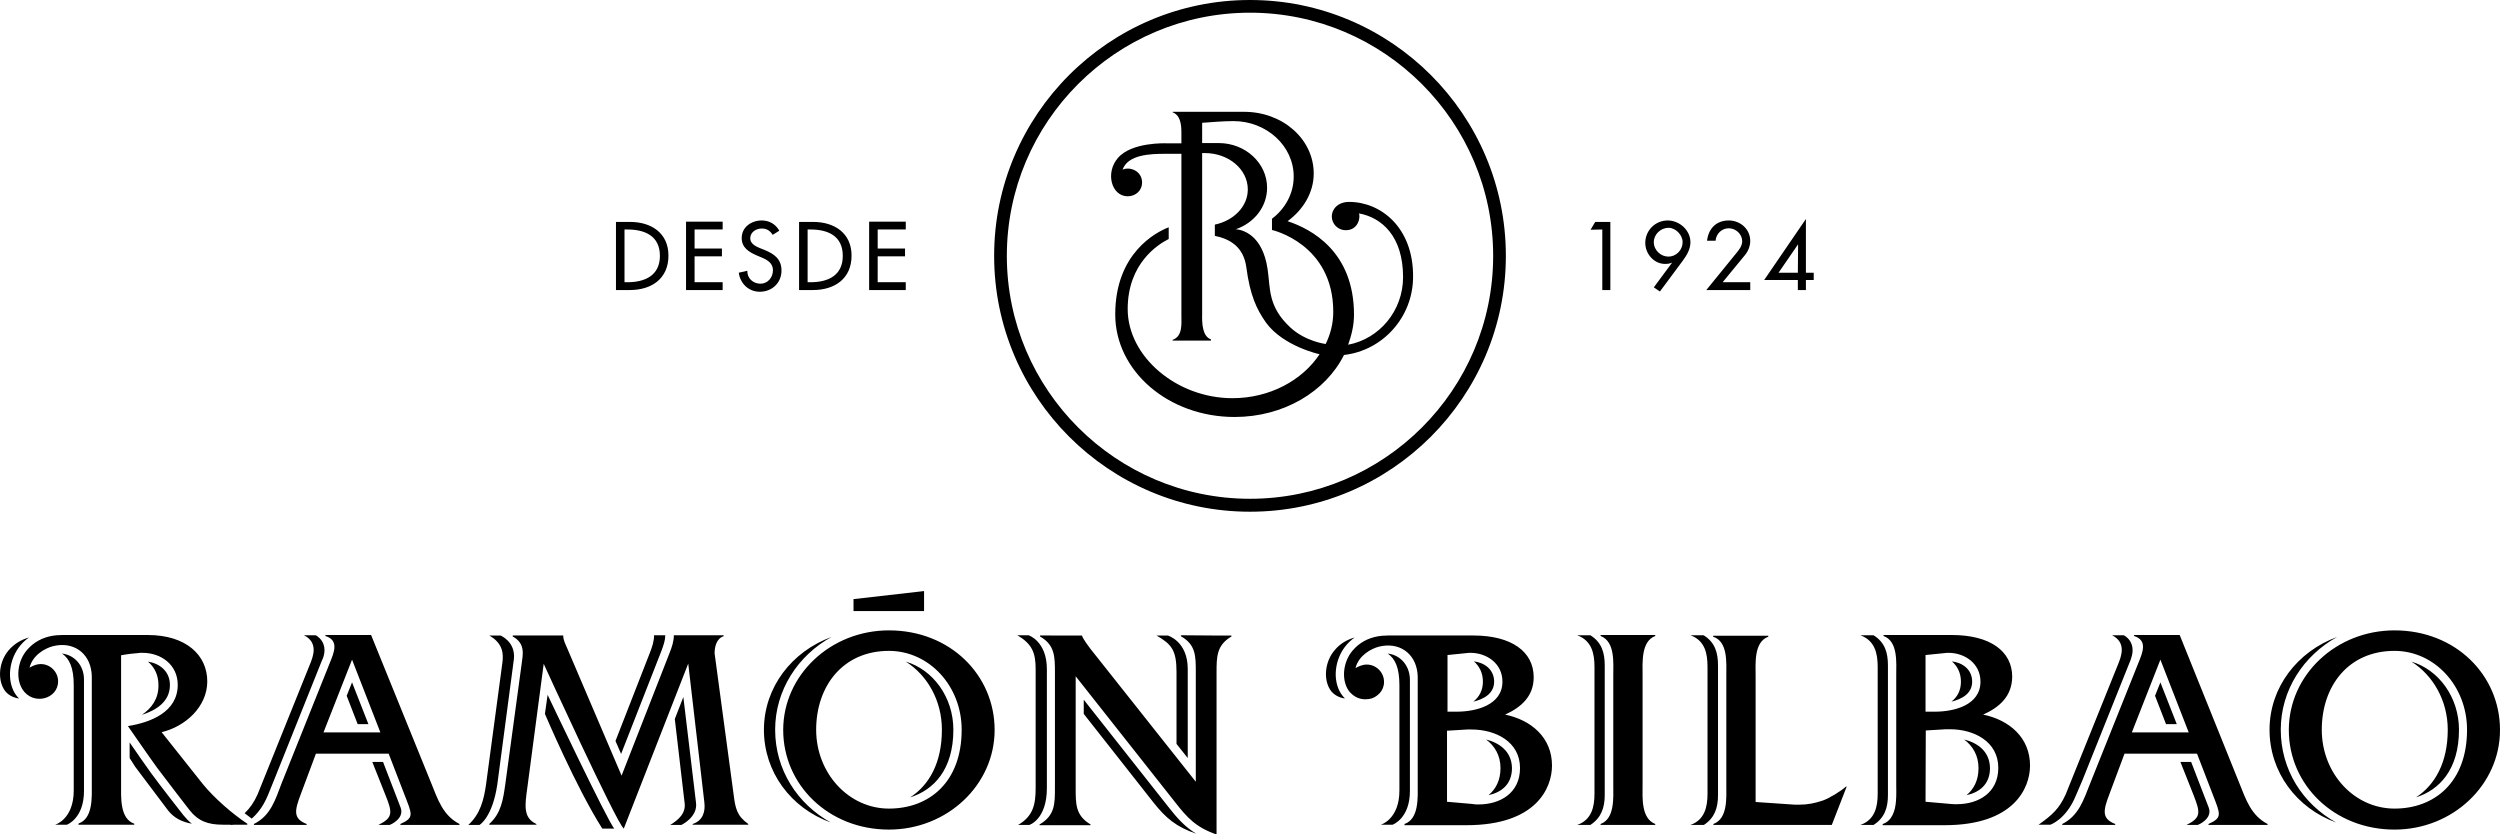 <?xml version="1.0" encoding="utf-8"?>
<!-- Generator: Adobe Illustrator 21.1.0, SVG Export Plug-In . SVG Version: 6.00 Build 0)  -->
<svg version="1.1" id="Layer_1" xmlns="http://www.w3.org/2000/svg" xmlns:xlink="http://www.w3.org/1999/xlink" x="0px" y="0px"
	 viewBox="0 0 1024 341.6" style="enable-background:new 0 0 1024 341.6;" xml:space="preserve">
<path id="secondary" d="M75.2,334c1.1,1.3,2.2,2.5,3.4,3.4c-4-0.7-7.3-2.3-9.8-5.5l-13.4-17.8l-2.3-3.6v-6.4
	c2.8,4.1,6.8,9.8,8.6,12.3C65,321,74.8,333.5,75.2,334 M58.1,292.8c5.7-1.8,11.5-5.3,11.5-12.2c0-5.8-4.4-8.9-9-9.6
	c2.7,2.3,4.3,5.5,4.3,9.6C65,286.2,62.1,290.1,58.1,292.8 M274.5,337.9h4.6c0,0,6.7-3.2,6-9l-5.2-43.4l-3.5,9l3.7,31.7
	c0,0,0.2,1.9,0.3,2.5C281.1,333.1,277.8,335.9,274.5,337.9 M223.2,292.4c0,0,12.7,30,23.5,47h4.9c-2.8-3.2-27.3-54.8-27.3-54.8
	L223.2,292.4z M271,266.4c0.8-2.2,1.5-4.2,1.5-6.2h-4.6v0.1c0,2.4-0.8,4.8-1.8,7.3l-14,35.9l2.3,5.3L271,266.4z M210.5,269.9
	c0.7-7.1-5.5-9.6-5.5-9.6h-4.6c5.8,3.3,5.8,7.7,5.4,11l-6.7,49.9c-0.9,6.4-2.4,12.3-7.3,16.7h4.6c0,0,5.3-3,7.3-16.6L210.5,269.9z
	 M486.5,310.5V274c0-11.4-8.2-13.7-8.2-13.7h-4.6c6.2,3.6,8.2,6,8.2,15v29.4L486.5,310.5z M428.8,274.1c0-11.5-7.5-13.9-7.5-13.9
	h-4.6c6.1,3.6,7.5,7.2,7.5,13.9v48.7c0,6.7-1,11.5-7.2,15.1h4.6c0,0,7.2-2.2,7.2-15.1V274.1L428.8,274.1z M478.4,330.3l-34.5-43.7
	v5.8l28.4,36.1c5.2,6.6,9.5,10.2,17.7,13C485.2,338.6,482.1,335,478.4,330.3 M603.5,287.4c4.1-1,8.5-3.2,8.5-8.2s-4-7.8-8.3-8.3
	c2.2,1.9,3.7,4.7,3.7,8.3C607.4,282.9,605.8,285.5,603.5,287.4 M608.7,302.9c3.5,2.6,5.9,6.5,5.9,11.7c0,5-1.9,8.6-4.9,11.1
	c5.1-1.1,9.6-4.3,9.6-11.1C619.2,307.6,613.9,304.2,608.7,302.9 M799.3,287.4c4.1-1,8.5-3.2,8.5-8.2s-4-7.8-8.3-8.3
	c2.2,1.9,3.7,4.7,3.7,8.3C803.2,282.9,801.7,285.5,799.3,287.4 M804.5,302.9c3.5,2.6,5.9,6.5,5.9,11.7c0,5-1.9,8.6-4.9,11.1
	c5.1-1.1,9.6-4.3,9.6-11.1C815,307.6,809.8,304.2,804.5,302.9 M882.7,285l4.5,11.6h4.4l-6.7-17.1L882.7,285z M853,319.5l19.7-49.2
	l0.2-0.6c2.4-7-3-9.5-3-9.5h-4.8c6.2,3.1,3.5,9.1,2.7,11.3l-21.7,53.9c-2.6,5.7-5.3,8.3-11.1,12.4h4.8c0,0,6.5-2.1,10.5-12
	L853,319.5z M904.7,330.8c-0.4-1.1-7.2-18.7-7.2-18.7h-4.4l5.4,13.6c2.8,7.2,3.1,9.2-2.9,12.2h4.6
	C900.3,337.9,906.4,335.4,904.7,330.8 M288.5,328.6c0.5,4-0.7,7.6-4.8,8.9v0.3h14.8h8v-0.3c-4.7-3.3-5.3-6.5-6-12l-7.8-57.9
	c0-2.7,0.8-6.1,3.7-7v-0.4h-8H276v0.1c0,2.4-0.8,4.8-1.8,7.3l-19.6,50.1l-22.2-52c-0.7-1.7-1.7-3.4-1.7-5.3v-0.1h-8H210v0.4
	c5.4,2.9,4.1,7.7,3.7,11L207,321c-0.9,6.4-1.7,12.1-6.6,16.5v0.3h11.3h8v-0.3c-5.5-2.5-4.7-7.7-3.7-14.9l6.7-50.7
	c0,0,29.6,64.8,32.8,67.5l26.4-67.6L288.5,328.6z M483.7,260.2v0.4c6.2,3.5,6.1,8.3,6.1,14.9v44.7l-43.2-54.5c0,0-3-3.9-3.4-5.3
	v-0.1h-8H426v0.4c6.1,3.5,6.1,8.3,6.1,14.9v47.1c0,6.6,0,11.3-6.3,15v0.3h12.9h8v-0.3c-6.2-3.7-6.1-8.4-6.1-15V277l40.5,51.3
	c5.2,6.7,8.8,10.6,17.2,13.5v-66.2c0-6.6,0-11.3,6.1-14.9v-0.4h-8L483.7,260.2L483.7,260.2z M660.8,276.8v44.5
	c0,5.3,0.7,14-5.2,16.2v0.4H670h8v-0.4c-5.9-2.3-5.2-10.9-5.2-16.2v-44.5c0-5.3-0.7-14.1,5.2-16.3v-0.4h-8h-14.4v0.4
	C661.6,262.8,660.8,271.4,660.8,276.8 M707.1,276.8v44.5c0,5.3,0.7,14-5.3,16.2v0.4h40.5h8l6.1-15.7h-0.3c-0.7,0.6-1.5,1.2-2.2,1.7
	c-0.3,0.2-0.5,0.3-0.8,0.5c-0.5,0.3-1,0.7-1.5,1c-0.3,0.2-0.6,0.3-0.9,0.5c-0.5,0.2-0.9,0.5-1.4,0.8c-0.3,0.2-0.7,0.3-1,0.5
	c-0.5,0.2-0.9,0.4-1.4,0.6c-0.2,0.1-0.4,0.1-0.6,0.2c-2.9,1-6,1.6-9.3,1.6c-0.6,0-1.2,0-1.8,0l-16.1-1.1v-51.4
	c0-5.3-0.8-14.1,5.2-16.3v-0.4h-8h-14.6v0.4C707.8,262.8,707.1,271.4,707.1,276.8 M917.2,320.7c2.7,6.7,4.8,13.3,11.6,16.8v0.4h-8
	h-16.2v-0.4c5.8-2.6,4.9-3.9,1.7-12.2l-6.4-16.6H892h-21.8l-6.2,16.6c-2.5,6.6-3.3,10,2.4,12.2v0.4h-8h-13.7v-0.4
	c6.8-3.4,8.8-10,11.5-16.8l19.7-49.2c1.7-4.2,3.9-9.2-1.8-11v-0.4h10.7h8L917.2,320.7 M896.5,300l-11.6-29.8L873.2,300h15.3H896.5z
	 M25.4,267.7c3.1,2.1,4.8,5.9,4.8,13v11.9v31.2c0,11.8-7.6,14-7.6,14h4.8c0,0,7-2.5,7-13.8v-45.7C34.4,272.3,30.2,268.2,25.4,267.7
	 M8.4,264.3c1-1.2,2.2-2.3,3.5-3.2c-3.2,0.9-6.1,2.6-8.4,5.3c-3.8,4.5-4.6,11.4-1.9,15.9c1.3,2.2,3.7,3.5,6.2,3.8
	c-0.6-0.6-1.2-1.3-1.7-2.1C2.7,278.4,3.7,269.9,8.4,264.3 M378.5,242.1l-28.9,3.3v4.9h28.9V242.1L378.5,242.1z M364.1,258.2
	c25.1,0,43.3,18.3,43.3,40.8s-19.4,40.8-43.3,40.8c-24.7,0-43.3-18.3-43.3-40.8C320.8,276.5,340.2,258.2,364.1,258.2 M364.1,331.2
	c16.5,0,29.8-10.8,29.8-32.3c0-17.9-13.3-32.3-29.8-32.3c-18.9,0-29.8,14.5-29.8,32.3C334.3,316.8,347.7,331.2,364.1,331.2
	 M317.5,298.9c0-16.2,9.3-30.4,23.1-38c-16.2,5.9-27.7,20.6-27.7,38c0,17.3,11,32.1,27.4,38C326.6,329.3,317.5,315.3,317.5,298.9
	 M390.5,298.9c0-13.3-8.3-24.6-19.5-27.9c8.9,5.6,14.8,16,14.8,27.9c0,13.4-5.1,22.6-13,27.7C382.4,323.6,390.5,315.3,390.5,298.9
	 M657.3,325.7v-53.1c0-5.2-1.2-9.5-5.9-12.4H646c6,2.2,7.1,7.5,7.1,13v51.9c0,5.3-1.1,10.7-7.1,12.8h5.4
	C655.9,335,657.3,330.7,657.3,325.7 M703.7,325.7v-53.1c0-5.2-1.2-9.5-5.9-12.4h-5.4c6,2.2,7,7.5,7,13v51.9c0,5.3-1.1,10.7-7,12.8
	h5.5C702.4,335,703.7,330.7,703.7,325.7 M773.3,325.7v-53.1c0-5.2-1.2-9.5-5.9-12.4H762c6,2.2,7.1,7.5,7.1,13v51.9
	c0,5.3-1.1,10.7-7.1,12.8h5.4C772,335,773.3,330.7,773.3,325.7 M980.8,258.2c25,0,43.2,18.3,43.2,40.8s-19.4,40.8-43.2,40.8
	c-24.7,0-43.3-18.3-43.3-40.8S956.8,258.2,980.8,258.2 M980.8,331.2c16.4,0,29.7-10.8,29.7-32.3c0-17.9-13.3-32.3-29.7-32.3
	c-19,0-29.8,14.5-29.8,32.3C951,316.8,964.3,331.2,980.8,331.2 M934.2,298.9c0-16.2,9.3-30.4,23.1-38c-16.2,5.9-27.7,20.6-27.7,38
	c0,17.3,11,32.1,27.3,38C943.2,329.3,934.2,315.3,934.2,298.9 M1007.2,298.9c0-13.3-8.3-24.6-19.5-27.9c8.9,5.6,14.9,16,14.9,27.9
	c0,13.4-5.2,22.6-13,27.7C999.1,323.6,1007.2,315.3,1007.2,298.9 M142,285l4.5,11.6h4.4l-6.7-17.1L142,285z M94.4,337.9h1.7
	c-0.6,0-1-0.1-1.5-0.1C94.5,337.8,94.5,337.8,94.4,337.9 M129.3,260.2h-4.8c6.2,3.1,3.5,9.1,2.7,11.3l-21.7,53.9
	c-1.5,3.3-3.1,5.6-5.3,7.7c1,0.8,2,1.5,2.9,2.2c2.1-1.8,4.6-4.7,6.6-9.5l2.6-6.4l19.7-49.2l0.3-0.6
	C134.7,262.8,129.3,260.2,129.3,260.2 M164.1,330.8c-0.4-1.1-7.2-18.7-7.2-18.7h-4.4l5.4,13.6c2.9,7.2,3.1,9.2-2.9,12.2h4.6
	C159.7,337.9,165.8,335.4,164.1,330.8 M176.6,320.7c2.7,6.7,4.8,13.3,11.6,16.8v0.4h-8H164v-0.4c5.8-2.6,4.8-3.9,1.6-12.2l-6.4-16.6
	h-8h-21.8l-6.2,16.6c-2.5,6.6-3.3,10,2.4,12.2v0.4h-8H104v-0.4c6.9-3.4,8.8-10,11.4-16.8l19.7-49.2c1.7-4.2,3.9-9.2-1.8-11v-0.4H144
	h8L176.6,320.7 M155.8,300l-11.6-29.8L132.5,300h15.3H155.8z M568.4,267.7c3.1,2.1,4.8,5.9,4.8,13v11.9v31.2c0,11.8-7.6,14-7.6,14
	h4.8c0,0,7.1-2.5,7.1-13.8v-45.7C577.4,272.3,573.3,268.2,568.4,267.7 M551.4,264.3c1-1.2,2.2-2.3,3.5-3.2c-3.2,0.9-6.1,2.6-8.3,5.3
	c-3.8,4.5-4.6,11.4-1.9,15.9c1.3,2.2,3.8,3.5,6.2,3.8c-0.6-0.6-1.2-1.3-1.7-2.1C545.7,278.4,546.7,269.9,551.4,264.3 M616.5,292.7
	c10.6,2.2,19.2,9.3,19.2,20.9c0,9.1-6.4,24.4-35,24.4h-25.4v-0.5c6-2.1,5.4-11,5.4-16.3v-43c0-0.8,0-1.6-0.1-2.5
	c-0.9-8.3-7.7-12.9-15.9-10.8c-3,0.8-8.2,3.5-9.5,8.8c0,0,0.7-0.5,1.8-0.9c0.1-0.1,0.3-0.1,0.4-0.1c0.2-0.1,0.3-0.1,0.5-0.2
	c0.5-0.2,1.2-0.3,1.8-0.3c3.9,0,7.1,3.2,7.1,7.1c0,2.3-1.1,4.2-2.8,5.5v0.1c0,0-0.1,0-0.1,0.1c-1.2,0.9-2.6,1.4-4.2,1.4
	c-0.5,0-1-0.1-1.5-0.2c-2.4-0.3-4.8-1.6-6.1-3.8c-2.7-4.5-1.9-11.4,1.9-15.9c2.8-3.3,6.4-5.2,10.6-5.9c0.4-0.1,2.3-0.3,3.9-0.3h34.9
	c15.6,0,24.7,6.6,24.7,17.1C628.2,285.2,623.1,289.7,616.5,292.7 M592.8,291.5h3.9c7.7,0,18.7-2.6,18.7-12.3
	c0-7.5-6.5-11.8-13.1-11.8c-0.5,0-1,0-1.5,0.1l-7.9,0.8v23.2H592.8z M605.6,329.5c8.8,0,17-4.6,17-14.9c0-10.8-10-15.8-19.9-15.8
	c-0.5,0-1.1,0-1.7,0l-8.3,0.5v29.1l10.3,0.9C603.9,329.5,604.7,329.5,605.6,329.5 M812.3,292.7c10.6,2.2,19.2,9.3,19.2,20.9
	c0,9.1-6.5,24.4-35,24.4h-25.4l0.1-0.5c3.8-1.3,5.1-5.4,5.4-9.5c0.2-2.4,0.1-4.8,0.1-6.8v-44.5c0-5.3,0.8-14-5.2-16.2v-0.4h20h8
	c15.6,0,24.7,6.6,24.7,17.1C824.1,285.2,819,289.7,812.3,292.7 M788.7,291.5h3.9c7.7,0,18.6-2.6,18.6-12.3c0-7.5-6.5-11.8-13.1-11.8
	c-0.5,0-1,0-1.5,0.1l-7.9,0.8V291.5z M788.7,328.4l10.3,0.9c0.8,0.1,1.7,0.1,2.5,0.1c8.8,0,17-4.6,17-14.9c0-10.8-10-15.8-19.8-15.8
	c-0.5,0-1.1,0-1.6,0l-8.3,0.5L788.7,328.4L788.7,328.4z M616.5,292.7c10.6,2.2,19.2,9.3,19.2,20.9c0,9.1-6.4,24.4-35,24.4h-25.4
	v-0.5c6-2.1,5.4-11,5.4-16.3v-43c0-0.8,0-1.6-0.1-2.5c-0.9-8.3-7.7-12.9-15.9-10.8c-3,0.8-8.2,3.5-9.5,8.8c0,0,2.3-1.5,4.6-1.5
	c3.9,0,7.1,3.2,7.1,7.1c0,7.3-10.5,10.1-14.7,3.1c-2.7-4.5-1.9-11.4,1.9-15.9c2.8-3.3,6.4-5.2,10.6-5.9c0.4-0.1,2.3-0.3,3.9-0.3
	h34.9c15.6,0,24.7,6.6,24.7,17.1C628.2,285.2,623.1,289.7,616.5,292.7 M592.8,291.5h3.9c7.7,0,18.7-2.6,18.7-12.3
	c0-7.5-6.5-11.8-13.1-11.8c-0.5,0-1,0-1.5,0.1l-7.9,0.8v23.2H592.8z M605.6,329.5c8.8,0,17-4.6,17-14.9c0-10.8-10-15.8-19.9-15.8
	c-0.5,0-1.1,0-1.7,0l-8.3,0.5v29.1l10.3,0.9C603.9,329.5,604.7,329.5,605.6,329.5 M83.2,321.3l-17-21.4c9.7-2.3,18.7-10.4,18.7-20.8
	c0-10.7-8.6-19-24.4-19h-35c-1.7,0-3.5,0.2-3.9,0.3c-4.2,0.7-7.8,2.6-10.6,5.9c-3.8,4.5-4.6,11.4-1.9,15.9c4.3,7,14.7,4.2,14.7-3.1
	c0-3.9-3.2-7.1-7.1-7.1c-2.4,0-4.6,1.5-4.6,1.5c1.3-5.3,6.5-8,9.5-8.8c8.2-2.1,15,2.5,15.9,10.8c0.1,0.8,0.1,1.7,0.1,2.5v43
	c0,5.3,0.6,14.2-5.4,16.3l-0.1,0.5H55v-0.4c-6-2.1-5.4-10.9-5.4-16.4v-52.6c2.7-0.5,5.3-0.8,8-1c0.3,0,0.5,0,0.8,0
	c7.6,0,14.4,4.9,14.4,13.1c0,11.1-11,15.4-20.4,16.9c0,0,8.9,12.9,11.9,17c3.4,4.6,13.4,17.5,13.4,17.5c3.5,4.4,7.4,5.9,13.7,5.9
	h9.9v-0.4C95.1,333.3,87.8,326.9,83.2,321.3 M252.3,118.8h5.7c8.8,0,15.8-4.6,15.8-14.1c0-9.3-7.1-13.8-15.7-13.8h-5.8V118.8z
	 M255.8,94h1.2c7.1,0,13.3,2.6,13.3,10.8c0,8.1-6.2,10.8-13.3,10.8h-1.2V94L255.8,94z M281,118.8h15v-3.2h-11.5V105h11.2v-3.2h-11.2
	V94H296v-3.2h-15V118.8L281,118.8z M319.2,94.5c-1.5-2.7-4.1-4.2-7.2-4.2c-4.2,0-8.2,2.7-8.2,7.2c0,3.9,2.9,5.7,6.1,7.1l1.9,0.8
	c2.4,1,4.8,2.3,4.8,5.3c0,2.9-2.1,5.5-5.1,5.5s-5.5-2.2-5.4-5.3l-3.5,0.8c0.6,4.5,4.1,7.8,8.6,7.8c5,0,8.9-3.6,8.9-8.7
	c0-4.7-3-6.8-6.9-8.4l-2-0.8c-1.7-0.7-3.9-1.8-3.9-4c0-2.5,2.4-4,4.7-4c2.1,0,3.4,0.9,4.5,2.6L319.2,94.5z M327.4,118.8h5.6
	c8.8,0,15.8-4.6,15.8-14.1c0-9.3-7.1-13.8-15.7-13.8h-5.8v27.9H327.4z M330.8,94h1.2c7.1,0,13.2,2.6,13.2,10.8
	c0,8.1-6.1,10.8-13.2,10.8h-1.2V94z M356,118.8h15v-3.2h-11.5V105h11.2v-3.2h-11.2V94H371v-3.2h-15V118.8z M656.3,94v24.8h3.3V90.9
	h-6.2l-1.9,3.2L656.3,94L656.3,94z M679.9,119.4l9.5-12.8c1.6-2.2,3-4.6,3-7.4c0-4.9-4.5-8.9-9.3-8.9c-5.1,0-9.2,4.1-9.2,9.2
	c0,4.4,3.5,8.6,8.1,8.6c1,0,1.9-0.1,2.7-0.5l0.1,0.1l-7.4,10L679.9,119.4z M689.2,99.2c0,3-2.4,5.9-5.9,5.9c-2.9,0-5.9-2.5-5.9-5.9
	c0-3.2,2.8-5.9,6.1-5.9C686.5,93.4,689.2,96.3,689.2,99.2 M705.6,115.6l9.2-11.2c1.3-1.6,2.1-3.7,2.1-5.7c0-4.9-4.1-8.4-8.8-8.4
	c-5.1,0-8.3,3.3-8.9,8.3h3.5c0.2-2.8,2.5-5.1,5.4-5.1s5.5,2.4,5.5,5.3c0,1.9-1.3,3.6-2.5,5l-12.2,15h18v-3.2L705.6,115.6
	L705.6,115.6z M739.7,111.7v-22l-17.1,25h13.8v4.1h3.3v-4.1h3.2v-3H739.7z M736.4,111.7h-7.9l7.9-11.5h0.1L736.4,111.7L736.4,111.7z
	"/>
<path id="primary" d="M552.6,82.7c-4.8,0-7.1,3.2-7.1,5.9c0,3.2,2.6,5.7,5.7,5.7c5.4,0,6.1-5.7,5.4-6.9c9.4,1.7,18.1,9.4,18.1,26.1
	c0,13.8-9.7,25.3-22.5,27.7c1.4-3.9,2.4-8,2.4-12.3c0-25.9-17.5-35.1-27.2-38.3c6.4-4.7,10.7-11.7,10.7-19.5
	c0-14.2-12.8-25.3-28.5-25.3h-29.3V46c3.2,1.2,3.6,5,3.6,8.4v4.3h-6.2c0,0-14.2-0.6-19.8,6c-5.3,6.1-2.6,15.7,4,15.7
	c3.4,0,5.9-2.5,5.9-5.6c0-4.8-5-6.7-8-5.3c2.2-6.2,11.3-6.5,17.5-6.5h6.6c0,19.5,0,65.9,0,65.9c0,3.7,0.6,8.8-3.6,10.3v0.3H496V139
	c-3.5-1.2-3.7-6.6-3.6-10.3v-66h1.1c9.7,0,17.6,6.6,17.6,14.9c0,7-5.8,12.8-13.5,14.4v4.6c6.3,1.3,11.8,4.6,12.9,12.9
	c1.5,11.4,4.2,17.2,8.1,22.7c7.1,9.7,21.9,12.9,21.9,12.9c-7.1,10.7-20.4,18-35.7,18c-22.8,0-42.9-17-42.9-36.5
	c0-18.7,12.4-26.5,16.8-28.7v-4.8c-5.2,2-21.9,10.6-21.9,35.7c0,23.2,21.8,42,48.9,42c20.1,0,37.3-10.4,44.8-25.4
	c15.8-1.8,28.3-15.4,28.3-32.1C578.9,93.2,565.6,82.7,552.6,82.7 M506.2,93.9c7.5-2.6,12.8-9.2,12.8-17c0-10.1-8.9-18.3-19.8-18.3
	h-6.8v-8.3c3-0.2,8.6-0.7,12.8-0.7c13.6,0,24.7,10.2,24.7,22.7c0,7-3.5,13.2-8.9,17.3v4.6c0,0,25.1,5.6,25.1,33.5
	c0,4.7-1.1,9.1-3.1,13.2c0,0-8.2-1-14.4-6.7c-9.4-8.7-8.2-16-9.4-24C517.1,96,508.8,94.1,506.2,93.9 M512,0
	c-57.8,0-104.8,47-104.8,104.8s47,104.8,104.8,104.8s104.8-47,104.8-104.8S569.8,0,512,0 M512,204.3c-54.9,0-99.6-44.7-99.6-99.5
	c0-54.9,44.7-99.6,99.6-99.6s99.6,44.7,99.6,99.6C611.6,159.7,566.9,204.3,512,204.3"/>
</svg>
